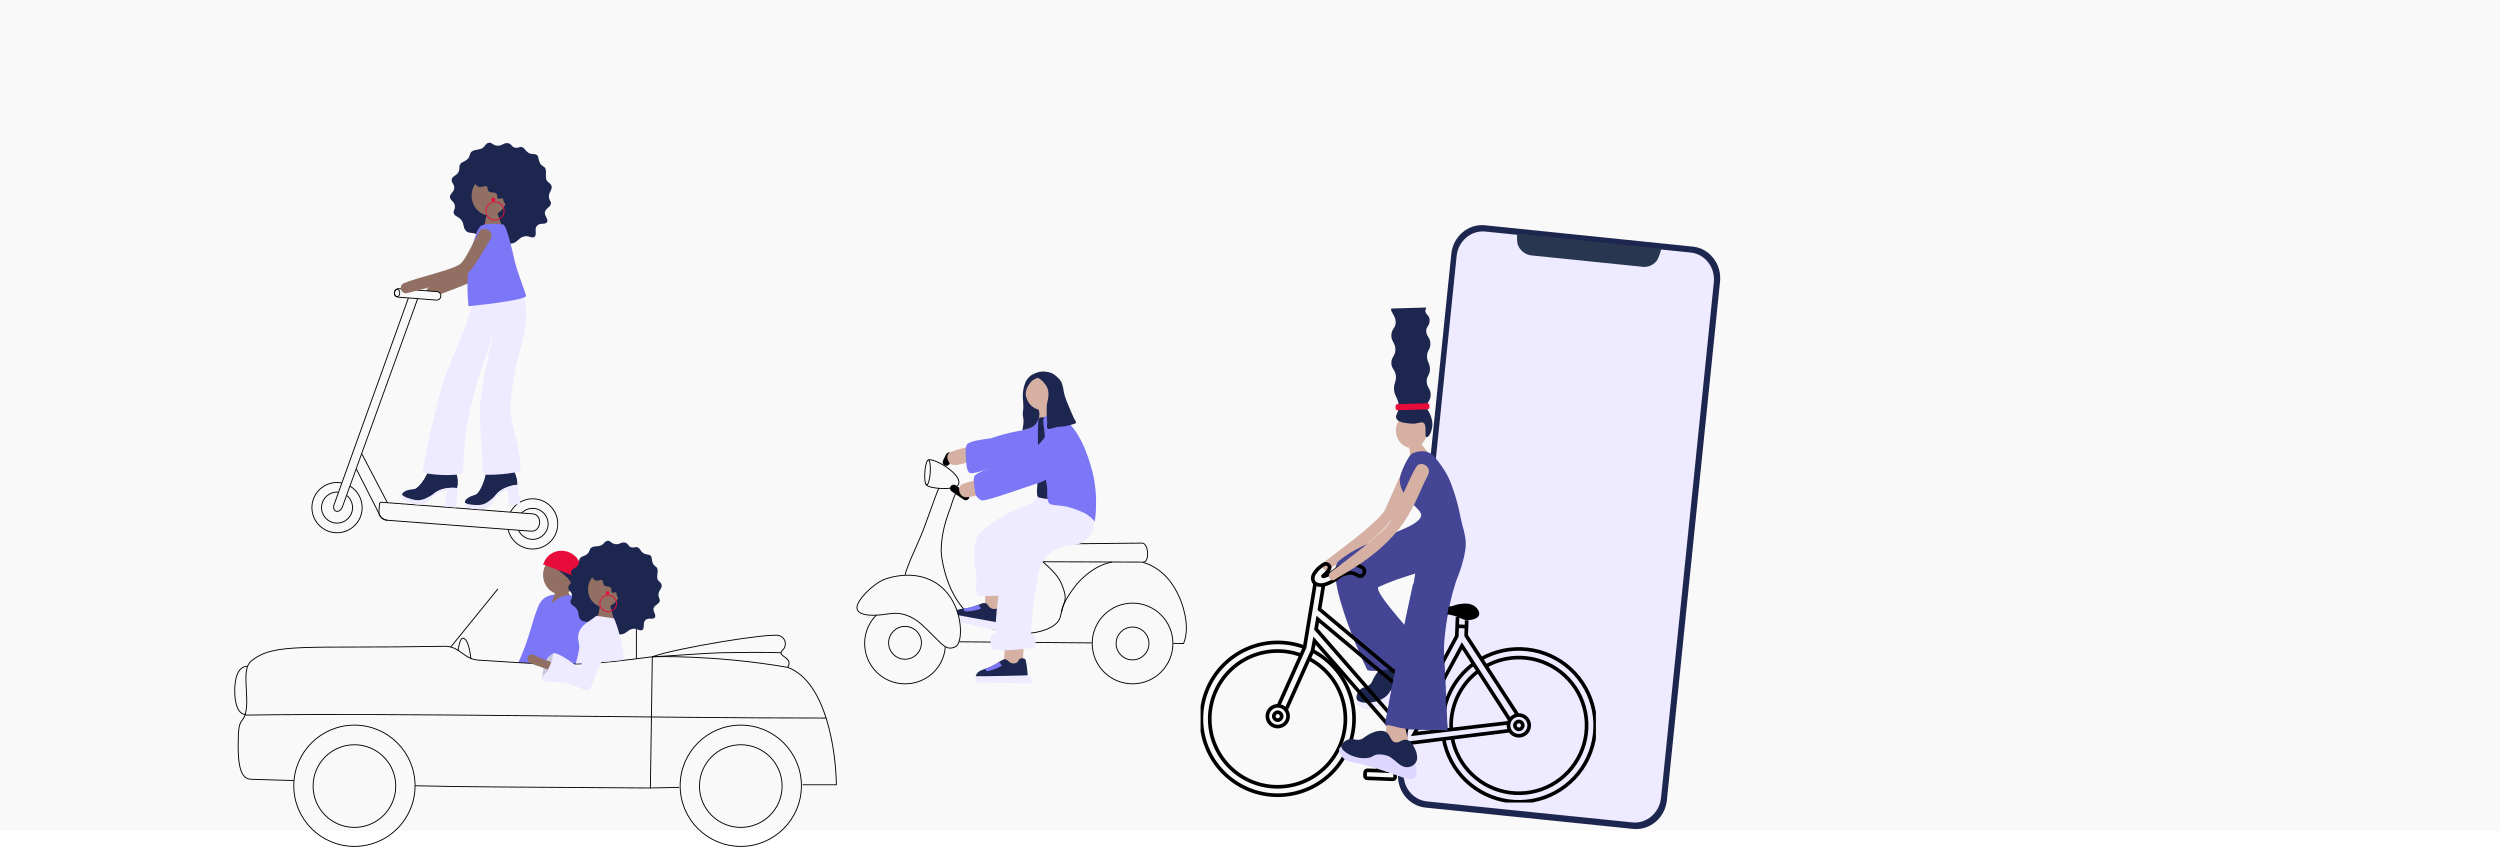 <?xml version="1.0" encoding="utf-8"?>
<svg xmlns="http://www.w3.org/2000/svg" fill="none" height="463" viewBox="0 0 1366 463" width="1366">
<rect fill="#C4C4C4" fill-opacity="0.1" height="454" width="1366"/>
<g clip-path="url(#clip0_5288_13178)">
<path d="M812.16 124.566L922.967 135.535C931.817 136.411 938.281 144.287 937.404 153.127L909.205 437.302C908.328 446.142 900.442 452.598 891.592 451.721L780.785 440.753C771.934 439.877 765.471 432.001 766.348 423.161L794.546 138.986C795.424 130.146 803.31 123.69 812.16 124.566Z" fill="#EEEAFF"/>
<path d="M780.834 287.389L767.034 421.664C766.195 429.786 771.896 437.091 779.688 437.886L891.876 449.358C899.678 450.154 906.738 444.153 907.566 436.031L936.441 154.217C937.28 146.085 931.579 138.78 923.787 137.984L811.6 126.523C803.797 125.717 796.737 131.718 795.909 139.85L781.047 284.908M811.387 123.087L924.977 134.75C934.117 135.683 940.794 144.293 939.839 153.761L910.783 437.303C909.806 446.846 901.536 453.854 892.396 452.921L778.807 441.258C769.677 440.325 763 431.715 763.944 422.247L792.99 138.705C793.966 129.163 802.247 122.154 811.377 123.087" fill="#1D264F"/>
<path d="M907.703 136.011C907.246 138.078 906.533 140.08 905.58 141.97C904.784 143.185 903.694 144.178 902.409 144.857C901.124 145.536 899.687 145.878 898.234 145.851L836.662 139.553C834.966 139.336 833.367 138.641 832.051 137.55C830.735 136.46 829.757 135.018 829.231 133.392C828.846 131.479 828.785 129.515 829.051 127.582" fill="#29364F"/>
<g clip-path="url(#clip1_5288_13178)">
<path d="M770.433 249.293C772.646 246.039 779.175 249.402 776.58 254.208C772.891 261.044 769.429 271.421 763.05 280.444C750.162 298.662 729.85 308.192 726.094 310.947C723.191 313.073 721.162 308.896 723.471 307.118C730.786 301.527 754.103 284.56 756.937 278.216C762.415 266.034 767.674 253.326 770.433 249.293Z" fill="#D6B1A3"/>
<path d="M767.705 351.998L771.25 361.582L765.274 371.508L758.588 363.517L758.738 352.654L767.705 351.998Z" fill="#D6B1A3"/>
<path d="M782.356 372.068C783.954 373.544 785.327 376.169 784.535 378.042C783.742 379.915 781.031 380.339 779.016 380.688C765.937 382.937 759.21 384.106 753.363 386.088C750.905 386.929 747.654 388.235 744.382 386.902C744.116 386.792 741.213 385.575 741.049 383.709C740.919 382.212 742.593 381.043 743.59 380.387C750.227 376.143 757.576 373.132 765.281 371.5C774.051 369.942 779.146 369.087 782.356 372.068Z" fill="#EEEAFF"/>
<path d="M775.963 362.935C776.503 363.25 781.837 366.353 781.215 370.557C781.013 371.701 780.475 372.759 779.67 373.595C778.865 374.432 777.829 375.009 776.694 375.254C773.648 375.787 771.647 374.618 767.617 374.283C765.917 374.146 763.369 375.042 762.208 375.65C759.032 377.263 759.531 378.309 758.178 379.704C753.445 384.605 743.364 385.008 741.541 382.404C740.53 380.962 741.698 378.097 743.344 376.641C744.99 375.185 746.424 375.732 748.337 374.16C749.86 372.909 749.703 371.952 750.993 369.792C751.676 368.636 754.647 363.701 758.595 363.516C761.873 363.366 763.062 366.62 765.773 366.039C768.485 365.458 768.334 362.128 771.237 361.575C773.033 361.24 774.659 362.197 775.963 362.935Z" fill="#1D264F"/>
<path d="M769.957 251.118C771.166 247.488 769.274 244.631 770.415 242.805C770.681 242.382 773.113 240.461 774.267 240.399C775.291 240.345 775.469 241.083 778.898 245.574C779.424 246.258 780.619 247.57 781.281 248.438" fill="#D6B1A3"/>
<path d="M773.277 313.388C764.985 316.033 760.17 317.489 753.402 320.654C749.113 322.65 776.917 351.478 782.845 359.538C784.327 361.554 748.45 368.937 746.927 365.799C739.298 350.117 724.348 312.711 731.43 306.607C746.244 293.83 774.561 289.626 776.548 281.84C777.47 278.224 764.555 272.057 764.815 261.865C764.883 259.13 769.288 248.699 772.061 247.578C776.098 245.944 780.749 245.882 784.129 249.95C787.298 253.764 791.096 259.226 793.008 264.62C796.136 273.377 796.498 275.345 798.349 284.109C799.182 288.067 800.664 291.629 800.89 296.359C801.115 301.09 798.977 308.35 797.68 312.082C797.297 313.19 796.997 313.996 796.84 314.358C792.414 324.975 788.33 347.035 789.081 358.369C790.146 374.467 790.495 396.452 791.253 399.118C791.253 399.152 785.741 398.879 775.114 398.66C764.138 398.434 763.654 396.848 757.015 395.98C757.015 395.98 761.646 368.294 772.341 319.096" fill="#454596"/>
<path d="M762.745 235.5C762.591 230.258 766.307 225.896 771.047 225.756C775.786 225.616 779.753 229.752 779.908 234.993C780.062 240.235 776.345 244.598 771.606 244.738C766.867 244.878 762.9 240.742 762.745 235.5Z" fill="#D6B1A3"/>
<path d="M782.623 232.812C782.097 237.037 780.335 239.3 779.29 238.773C778.245 238.247 779.693 232.805 778.061 231.254C776.695 229.948 774.912 231.78 771.074 231.458C769.285 231.315 764.387 231.11 763.11 228.916C761.478 226.099 766.402 224.889 763.233 217.616C762.298 215.455 761.983 215.312 761.738 213.145C761.335 209.727 762.926 208.811 762.728 205.625C762.502 201.968 760.303 201.756 760.235 198.4C760.167 195.043 762.339 194.701 762.455 191.208C762.584 187.38 760.003 186.614 760.235 182.937C760.447 179.621 762.605 179.184 762.619 176.101C762.619 172.396 759.675 170.577 760.098 168.581L779.222 168.027C779.372 168.711 778.539 169.285 778.935 170.591C779.331 171.897 781.168 172.71 781.162 174.829C781.162 178.48 779.113 178.247 779.29 181.098C779.522 184.352 781.776 184.27 781.537 188.399C781.373 191.311 779.884 191.304 779.741 194.366C779.57 197.853 781.483 198.468 781.332 201.961C781.196 205.133 779.57 205.297 779.543 208.271C779.543 211.764 781.742 212.29 781.735 215.681C781.735 219.236 779.27 219.783 779.686 222.866C779.898 224.493 781.052 224.39 782.302 229.018C782.637 230.253 782.746 231.538 782.623 232.812V232.812Z" fill="#1D264F"/>
<path d="M763.571 220.839L779.901 220.357C780.508 220.339 781.015 220.817 781.032 221.424L781.065 222.538C781.083 223.146 780.606 223.653 779.999 223.671L763.669 224.153C763.062 224.171 762.555 223.693 762.537 223.085L762.504 221.971C762.486 221.364 762.964 220.857 763.571 220.839Z" fill="#E80C3B"/>
<path d="M745.408 311.289C744.499 309.129 739.896 308.377 738.1 308.459C735.91 308.474 733.753 309.001 731.803 309.997C729.583 311.187 729.146 312.308 726.073 313.832C724.351 314.687 722.897 315.124 722.794 314.919C722.692 314.714 724.003 314.017 725.403 312.267C726.639 310.722 726.578 310.072 726.544 309.881C726.455 309.455 726.247 309.063 725.945 308.749C725.643 308.436 725.259 308.215 724.836 308.111C723.791 307.864 722.897 308.548 721.456 309.683C719.903 310.855 718.627 312.356 717.72 314.078C717.432 314.657 717.282 315.295 717.282 315.941C717.282 316.587 717.432 317.225 717.72 317.804C718.519 319.171 720.131 319.479 720.752 319.609C721.763 319.807 723.484 319.903 727.104 318.084C731.577 315.849 731.646 314.386 734.972 313.525C736.338 313.162 738.066 312.725 739.917 313.388C741.556 313.983 741.692 314.523 743.017 314.803C744.493 315.117 746.091 312.889 745.408 311.289Z" stroke="black" stroke-miterlimit="10" stroke-width="2"/>
<path d="M786.51 331.346C789.174 331.428 790.506 331.469 791.482 331.428C794.453 331.285 794.617 330.485 797.527 330.061C799.405 329.794 803.605 329.2 806.289 331.64C807.273 332.536 808.659 334.375 808.161 336.015C807.532 338.066 804.254 338.75 802.28 338.845C798.749 338.962 798.135 337.041 792.555 335.981C790.287 335.55 787.712 335.345 787.712 335.345C783.771 335.024 782.146 335.14 781.306 334.306C780.466 333.472 780.514 332.768 781.463 332.057C782.412 331.346 783.833 331.264 786.51 331.346Z" fill="black"/>
<path d="M788.766 403.534C790.292 412.289 794.567 420.329 800.97 426.485C807.374 432.642 815.571 436.595 824.372 437.769C833.173 438.943 842.119 437.278 849.91 433.016C857.701 428.754 863.932 422.116 867.696 414.067C871.46 406.018 872.562 396.978 870.842 388.259C869.122 379.541 864.669 371.598 858.13 365.586C851.592 359.573 843.309 355.804 834.484 354.826C825.659 353.848 816.752 355.712 809.058 360.146" stroke="black" stroke-miterlimit="10" stroke-width="2"/>
<path d="M805.422 362.512C799.692 366.675 795.111 372.225 792.108 378.643C789.105 385.061 787.778 392.136 788.252 399.207" stroke="black" stroke-miterlimit="10" stroke-width="2"/>
<path d="M793.452 402.966C794.851 410.702 798.672 417.792 804.362 423.211C810.052 428.631 817.316 432.099 825.104 433.115C832.893 434.131 840.803 432.643 847.69 428.864C854.578 425.085 860.087 419.212 863.421 412.094C866.754 404.976 867.741 396.981 866.237 389.265C864.733 381.548 860.817 374.511 855.054 369.169C849.292 363.827 841.981 360.457 834.18 359.546C826.378 358.636 818.489 360.232 811.653 364.103" stroke="black" stroke-miterlimit="10" stroke-width="2"/>
<path d="M808 366.482C803.502 369.78 799.807 374.054 797.193 378.983C794.579 383.913 793.114 389.371 792.906 394.948C792.861 396.219 792.874 397.477 792.947 398.721" stroke="black" stroke-miterlimit="10" stroke-width="2"/>
<path d="M712.727 353.651C702.553 349.851 691.3 350.171 681.359 354.544C671.418 358.918 663.573 366.999 659.491 377.071C655.409 387.142 655.413 398.41 659.501 408.479C663.588 418.548 671.439 426.625 681.382 430.992C691.326 435.359 702.58 435.673 712.751 431.866C722.922 428.059 731.209 420.432 735.85 410.606C740.491 400.78 741.121 389.53 737.605 379.247C734.089 368.963 726.705 360.458 717.023 355.538" stroke="black" stroke-miterlimit="10" stroke-width="2"/>
<path d="M711.079 358.08C702.049 354.691 692.055 354.959 683.219 358.826C674.384 362.693 667.402 369.855 663.757 378.791C660.112 387.727 660.091 397.734 663.698 406.685C667.305 415.637 674.257 422.828 683.076 426.733C691.895 430.637 701.888 430.947 710.932 427.596C719.975 424.245 727.358 417.498 731.512 408.787C735.665 400.075 736.262 390.087 733.177 380.942C730.091 371.797 723.565 364.217 714.985 359.81" stroke="black" stroke-miterlimit="10" stroke-width="2"/>
<path d="M801.422 338.914L801.101 347.288L829.281 390.738" stroke="black" stroke-miterlimit="10" stroke-width="2"/>
<path d="M796.391 337.089L795.994 347.562L778.128 380.771L720.976 332.885L723.182 319.541" stroke="black" stroke-miterlimit="10" stroke-width="2"/>
<path d="M775.719 384.844L767.885 399.706L719.1 343.739L720.015 338.332L775.719 384.844Z" stroke="black" stroke-miterlimit="10" stroke-width="2"/>
<path d="M801.422 342.373L796.19 342.168" stroke="black" stroke-miterlimit="10" stroke-width="2"/>
<path d="M829.901 402.029C826.774 402.029 824.239 399.492 824.239 396.362C824.239 393.233 826.774 390.695 829.901 390.695C833.028 390.695 835.562 393.233 835.562 396.362C835.562 399.492 833.028 402.029 829.901 402.029Z" stroke="black" stroke-miterlimit="10" stroke-width="2"/>
<path d="M829.895 398.516C828.707 398.516 827.744 397.552 827.744 396.362C827.744 395.173 828.707 394.209 829.895 394.209C831.084 394.209 832.047 395.173 832.047 396.362C832.047 397.552 831.084 398.516 829.895 398.516Z" stroke="black" stroke-miterlimit="10" stroke-width="2"/>
<path d="M698.151 396.998C695.024 396.998 692.489 394.461 692.489 391.331C692.489 388.201 695.024 385.664 698.151 385.664C701.278 385.664 703.812 388.201 703.812 391.331C703.812 394.461 701.278 396.998 698.151 396.998Z" stroke="black" stroke-miterlimit="10" stroke-width="2"/>
<path d="M698.153 393.484C696.965 393.484 696.002 392.52 696.002 391.331C696.002 390.142 696.965 389.178 698.153 389.178C699.341 389.178 700.305 390.142 700.305 391.331C700.305 392.52 699.341 393.484 698.153 393.484Z" stroke="black" stroke-miterlimit="10" stroke-width="2"/>
<path d="M769.701 385.195L783.657 385.73C784.347 385.756 784.885 386.337 784.858 387.027L784.787 388.906C784.76 389.596 784.18 390.135 783.49 390.108L769.533 389.574C768.843 389.548 768.306 388.967 768.332 388.276L768.404 386.398C768.43 385.707 769.011 385.169 769.701 385.195Z" stroke="black" stroke-miterlimit="10" stroke-width="2"/>
<path d="M747.201 420.881L761.157 421.415C761.847 421.441 762.385 422.022 762.358 422.713L762.287 424.591C762.26 425.282 761.68 425.82 760.99 425.794L747.033 425.259C746.343 425.233 745.806 424.652 745.832 423.962L745.904 422.083C745.93 421.393 746.511 420.854 747.201 420.881Z" stroke="black" stroke-miterlimit="10" stroke-width="2"/>
<path d="M825.031 393.479L798.812 352.859L772.756 400.971L824.43 394.914" stroke="black" stroke-miterlimit="10" stroke-width="2"/>
<path d="M824.766 399.227L793.396 403.15L788.895 403.711L769.874 406.09L757.663 421.956" stroke="black" stroke-miterlimit="10" stroke-width="2"/>
<path d="M698.66 385.324L712.839 353.694L718.617 318.598" stroke="black" stroke-miterlimit="10" stroke-width="2"/>
<path d="M752.476 420.905L765.18 403.815L718.225 350.07L717.146 355.607L702.803 387.6" stroke="black" stroke-miterlimit="10" stroke-width="2"/>
<path d="M774.032 254.818C776.251 251.571 782.781 254.934 780.178 259.74C776.497 266.576 773.028 276.953 766.649 285.976C753.761 304.194 733.449 313.724 729.692 316.478C726.79 318.604 724.761 314.428 727.07 312.643C734.384 307.058 757.701 290.119 760.536 283.748C766.013 271.566 771.279 258.858 774.032 254.818Z" fill="#D6B1A3"/>
<path d="M767.114 394.196L769.266 404.184L761.951 413.159L756.46 404.307L758.147 393.574L767.114 394.196Z" fill="#D6B1A3"/>
<path d="M773.61 418.902C774.293 420.953 774.211 423.94 772.612 425.177C771.014 426.415 768.433 425.478 766.466 424.801C753.947 420.406 747.526 418.143 741.427 417.035C738.873 416.571 735.404 416.133 733.191 413.378C733.006 413.153 731.06 410.678 731.825 408.962C732.439 407.595 734.475 407.383 735.656 407.301C743.519 406.821 751.404 407.766 758.932 410.09C767.388 412.995 772.244 414.746 773.61 418.902Z" fill="#DDD7FF"/>
<path d="M772.45 407.819C772.771 408.359 775.912 413.691 773.338 417.034C772.606 417.937 771.621 418.6 770.51 418.94C769.4 419.28 768.213 419.28 767.102 418.942C764.186 417.923 763.004 415.927 759.644 413.678C758.23 412.728 755.546 412.27 754.269 412.222C750.704 412.078 750.635 413.24 748.805 413.801C742.282 415.776 733.281 411.224 732.953 408.059C732.775 406.309 735.186 404.374 737.324 403.902C739.462 403.431 740.466 404.586 742.897 404.162C744.83 403.814 745.158 402.898 747.343 401.64C748.511 400.956 753.49 398.099 757.028 399.855C759.972 401.318 759.432 404.743 762.075 405.55C764.718 406.357 766.214 403.383 769.035 404.326C770.729 404.9 771.685 406.521 772.45 407.819Z" fill="#1D264F"/>
<path d="M796.562 314.311C792.137 324.92 788.053 346.986 788.804 358.321C789.869 374.412 790.218 396.404 790.976 399.07C790.976 399.07 785.464 398.831 774.837 398.612C763.861 398.386 763.376 396.8 756.738 395.925C756.738 395.925 761.368 368.246 772.064 319.041" fill="#454596"/>
</g>
</g>
<g clip-path="url(#clip2_5288_13178)">
<path d="M290.908 362.45C291.478 360.635 292.698 356.665 295.183 348.28C297.283 341.195 305.223 324.68 303.003 324.885C295.343 325.6 294.083 331.355 293.218 333.615C290.433 340.85 289.058 349.345 283.248 362.005" fill="#7C77F6"/>
<path d="M296.742 314.16C296.731 308.35 300.987 303.632 306.247 303.622C311.508 303.612 315.781 308.314 315.792 314.124C315.803 319.934 311.548 324.652 306.287 324.662C301.027 324.672 296.753 319.97 296.742 314.16Z" fill="#926F63"/>
<path d="M297.441 335.575C300.414 331.911 302.471 327.592 303.441 322.975C303.576 322.2 308.301 321.89 310.026 322.475C310.026 322.475 311.356 324.215 313.731 332.75C314.096 334.06 315.076 336.675 315.531 338.33" fill="#926F63"/>
<path d="M288.017 362.3C296.347 344.87 294.142 344.8 297.437 335.575C298.097 333.73 299.687 328.325 300.682 328.845C303.682 330.415 308.057 327.345 309.292 328.275C313.937 331.735 319.147 338.34 320.852 362.415L303.667 362.955L288.017 362.3Z" fill="#7C77F6"/>
<path d="M291.861 362.67C293.746 357.295 295.986 350.8 297.436 345.38C299.596 337.275 298.791 331.65 303.436 328.035C303.991 327.6 308.181 324.42 312.316 325.36C319.021 326.89 321.576 338.885 324.641 362.41L309.726 363.01L291.861 362.67Z" fill="#7C77F6"/>
<path d="M316.017 315.45C316.347 316.98 315.062 320.45 314.272 320.45C313.482 320.45 312.167 318.38 310.552 316.315C308.422 313.6 302.327 309.72 302.422 309.455C302.572 309.015 315.257 311.935 316.017 315.45Z" fill="#1D264F"/>
<path d="M297.132 307.575C299.017 302.295 304.992 299.605 310.477 301.575C315.962 303.545 318.877 309.4 316.977 314.675L322.797 316.895L322.357 317.995L296.657 308.345L297.132 307.575Z" fill="#E80C3B"/>
<path d="M371.078 430.225L355.353 430.56C274.803 429.945 260.168 430.115 226.778 429.34" stroke="black" stroke-miterlimit="10" stroke-width="0.5"/>
<path d="M356.422 358.86L355.372 430.565" stroke="black" stroke-miterlimit="10" stroke-width="0.5"/>
<path d="M272.031 321.81L246.291 353.525" stroke="black" stroke-miterlimit="10" stroke-width="0.5"/>
<path d="M404.761 462.47C386.463 462.47 371.631 447.637 371.631 429.34C371.631 411.043 386.463 396.21 404.761 396.21C423.058 396.21 437.891 411.043 437.891 429.34C437.891 447.637 423.058 462.47 404.761 462.47Z" stroke="black" stroke-miterlimit="10" stroke-width="0.5"/>
<path d="M193.659 462.47C175.362 462.47 160.529 447.637 160.529 429.34C160.529 411.043 175.362 396.21 193.659 396.21C211.956 396.21 226.789 411.043 226.789 429.34C226.789 447.637 211.956 462.47 193.659 462.47Z" stroke="black" stroke-miterlimit="10" stroke-width="0.5"/>
<path d="M134.035 390.73C218.535 389.45 354.465 392.36 451.5 392.35" stroke="black" stroke-miterlimit="10" stroke-width="0.5"/>
<path d="M404.764 452.09C392.293 452.09 382.184 441.981 382.184 429.51C382.184 417.04 392.293 406.93 404.764 406.93C417.234 406.93 427.344 417.04 427.344 429.51C427.344 441.981 417.234 452.09 404.764 452.09Z" stroke="black" stroke-miterlimit="10" stroke-width="0.5"/>
<path d="M193.654 452.09C181.184 452.09 171.074 441.981 171.074 429.51C171.074 417.04 181.184 406.93 193.654 406.93C206.125 406.93 216.234 417.04 216.234 429.51C216.234 441.981 206.125 452.09 193.654 452.09Z" stroke="black" stroke-miterlimit="10" stroke-width="0.5"/>
<path d="M257.336 360.125C256.181 350.065 254.106 348.71 252.836 348.71C251.836 348.71 251.041 350.77 250.186 355.71" stroke="black" stroke-miterlimit="10" stroke-width="0.5"/>
<path d="M160.527 426.49C155.122 426.305 144.362 425.99 138.582 425.845C134.827 425.745 129.542 426.185 130.182 404.43C130.147 392.21 132.602 395.43 134.077 390.03C136.632 380.72 131.427 365.85 137.322 361.13C150.002 350.99 165.602 354.525 242.872 353.13C251.267 352.98 253.212 360.17 261.447 360.69C294.547 362.785 310.012 364.19 336.502 361.305C340.432 360.88 352.502 359.355 356.422 358.85C356.422 358.85 389.972 357.645 430.422 364.64C451.682 372.675 456.752 410.83 456.992 428.795H438.572" stroke="black" stroke-miterlimit="10" stroke-width="0.5"/>
<path d="M430.399 364.65C433.429 359.685 426.359 358.86 426.789 356.65C427.079 355.15 428.519 354.845 428.854 353.295C428.854 353.295 430.389 349.295 426.014 347.36C421.639 345.425 368.309 354.36 356.424 358.86" stroke="black" stroke-miterlimit="10" stroke-width="0.5"/>
<path d="M426.789 356.655C417.009 356.315 404.789 356.5 394.289 356.655C387.719 356.745 362.709 358.605 356.444 358.88" stroke="black" stroke-miterlimit="10" stroke-width="0.5"/>
<path d="M347.719 359.83V343.495C347.72 342.567 347.358 341.675 346.709 341.011C346.06 340.348 345.177 339.965 344.249 339.945C340.689 339.875 335.164 339.945 330.919 339.945C323.554 339.945 325.539 348.27 325.504 362.16" stroke="black" stroke-miterlimit="10" stroke-width="0.5"/>
<path d="M135.297 364.035C130.127 364.035 128.247 370.235 128.247 377.41C128.247 384.585 130.037 390.41 134.407 390.41" stroke="black" stroke-miterlimit="10" stroke-width="0.5"/>
<path d="M296.333 370.46C296.223 369.32 296.758 364.01 298.213 361.01C299.263 358.85 301.333 357.35 302.403 357.01C303.188 356.775 303.728 359.38 302.193 362.865C300.543 366.615 296.438 371.58 296.333 370.46Z" fill="#C8C6DC"/>
<path d="M332.822 344.83C329.397 344.74 328.282 346.015 326.362 345.07C324.647 344.235 325.267 343.475 323.277 341.41C320.777 338.835 318.237 340.41 316.812 338.08C315.717 336.295 316.472 334.89 315.242 332.91C314.012 330.93 312.142 330.865 311.742 329.25C311.367 327.81 312.582 327.6 312.577 325.595C312.577 323.095 310.182 322.595 310.507 320.715C310.782 319.11 312.382 318.81 312.927 316.975C313.582 314.775 311.427 313.72 312.162 312.005C312.842 310.415 314.862 310.505 315.837 308.715C316.812 306.925 316.017 306.18 316.992 304.965C317.967 303.75 319.092 304.11 320.727 302.815C322.522 301.39 321.767 299.995 323.322 299.1C324.677 298.32 325.437 298.735 327.822 298.21C329.997 297.735 330.197 295.58 332.127 295.495C333.687 295.425 333.822 296.82 335.852 297.265C338.507 297.85 339.637 295.765 341.792 296.56C343.487 297.175 343.292 298.655 344.937 299.06C346.937 299.525 347.227 298.49 348.512 299.135C349.797 299.78 349.867 300.945 351.237 302.045C353.007 303.465 354.577 302.545 355.582 303.74C356.442 304.74 355.817 305.3 356.582 307.44C357.392 309.765 358.982 309.215 359.292 311.16C359.557 312.785 358.977 313.815 359.102 315.66C359.257 317.88 361.522 317.95 361.562 319.97C361.597 321.76 359.992 322.505 359.807 324.61C359.602 326.85 360.917 327.2 360.402 328.665C359.887 330.13 358.192 330.245 357.282 331.995C356.372 333.745 358.782 335.995 357.842 337.39C356.902 338.785 354.287 337.25 352.662 338.81C351.037 340.37 352.467 343.185 350.977 344.205C349.597 345.16 347.977 342.995 345.517 343.64C342.812 344.35 342.482 345.925 340.102 346.51C337.377 347.17 336.662 344.94 332.822 344.83Z" fill="#1D264F"/>
<path d="M327.383 333.405C324.867 333.405 322.827 331.366 322.827 328.85C322.827 326.334 324.867 324.295 327.383 324.295C329.898 324.295 331.938 326.334 331.938 328.85C331.938 331.366 329.898 333.405 327.383 333.405Z" stroke="#1D264F" stroke-miterlimit="10" stroke-width="0.5"/>
<path d="M330.096 331.74C325.238 331.74 321.301 327.388 321.301 322.02C321.301 316.652 325.238 312.3 330.096 312.3C334.953 312.3 338.891 316.652 338.891 322.02C338.891 327.388 334.953 331.74 330.096 331.74Z" fill="#926F63"/>
<path d="M325.23 338.195C327.555 335.47 327.415 333.52 327.64 331.195C327.685 330.73 331.715 330.085 332.74 330.435C333.65 330.75 333.53 331.475 334.935 336.55C335.15 337.33 335.73 338.885 336 339.875" fill="#926F63"/>
<path d="M332.32 334.26C329.804 334.26 327.765 332.221 327.765 329.705C327.765 327.189 329.804 325.15 332.32 325.15C334.836 325.15 336.875 327.189 336.875 329.705C336.875 332.221 334.836 334.26 332.32 334.26Z" stroke="#E80C3B" stroke-miterlimit="10" stroke-width="0.5"/>
<path d="M331.936 324.94C331.408 324.94 330.981 324.512 330.981 323.985C330.981 323.457 331.408 323.03 331.936 323.03C332.463 323.03 332.891 323.457 332.891 323.985C332.891 324.512 332.463 324.94 331.936 324.94Z" fill="#E80C3B"/>
<path d="M335.514 337.885C337.424 341.94 340.234 351.985 340.984 360.545L336.589 361.045L325.744 362.145L314.544 362.6C315.34 360.132 315.953 357.608 316.379 355.05C316.909 352.1 315.599 349.915 315.924 347.255C316.209 344.915 317.679 341.94 321.959 339.335C323.069 338.66 325.879 336.495 325.879 336.495" fill="#EEEAFF"/>
<path d="M323.022 313.625C322.862 314.625 324.137 316.715 325.442 317.125C327.057 317.625 328.282 316.42 329.152 317.125C329.882 317.715 329.202 318.7 329.957 319.625C330.897 320.785 332.577 320.01 333.667 321.125C334.487 321.965 333.667 323.245 334.367 323.73C335.067 324.215 335.927 323.33 336.587 323.81C337.247 324.29 336.707 325.2 337.302 325.95C337.897 326.7 338.877 328.06 339.802 327.755C341.762 327.105 343.987 321.93 343.862 319.755C343.607 315.255 338.252 310.68 333.692 309.79C329.132 308.9 323.317 311.755 323.022 313.625Z" fill="#1D264F"/>
<path d="M320.313 375.11C306.048 367.21 291.313 363.35 289.648 362.28C286.473 360.225 288.933 355.78 293.148 358.565C295.478 360.11 312.553 365.45 316.413 367.11C320.603 357.82 324.168 349.97 325.833 346.45C327.408 343.12 334.548 345.53 332.253 350.09C329.753 355.015 326.253 362.09 322.448 369.845L320.313 375.11Z" fill="#926F63"/>
<path d="M313.859 372.83C314.964 371.46 315.859 368.685 319.069 358.75C322.324 348.68 323.469 346.12 327.429 343.16C330.484 340.875 336.234 345.16 335.384 348.66C333.834 355.06 331.924 355.385 328.504 361.765C325.584 367.2 325.114 369.765 324.229 372.12C323.504 374.025 322.974 375.98 321.914 376.71C320.284 377.83 317.914 376.27 314.584 374.92C305.894 371.385 297.004 373.315 296.439 371.05C296.361 370.722 296.347 370.383 296.399 370.05C296.594 368.975 297.529 368.435 298.254 367.825C299.344 366.905 299.369 365.825 300.419 363.65C301.364 361.69 301.684 360.705 301.779 359.89C301.944 358.48 302.084 357.98 302.169 357.365C302.228 357.239 302.304 357.121 302.394 357.015C302.894 356.515 306.949 357.085 319.074 367.175" fill="#EEEAFF"/>
</g>
<g clip-path="url(#clip3_5288_13178)">
<path d="M567.55 228.905C568.15 227.265 567.295 224.6 566.87 222.99C566.765 222.605 570.905 220.54 571.835 220.465C572.66 220.395 570.885 221.51 573.75 225.01C574.19 225.55 575.185 226.575 575.75 227.255" fill="#D6B1A3"/>
<path d="M618.819 360.565C613.865 360.565 609.849 356.549 609.849 351.595C609.849 346.641 613.865 342.625 618.819 342.625C623.773 342.625 627.789 346.641 627.789 351.595C627.789 356.549 623.773 360.565 618.819 360.565Z" stroke="black" stroke-miterlimit="10" stroke-width="0.5"/>
<path d="M569.666 306.8C574.786 311.44 578.331 314.695 580.281 319.625C583.756 328.425 581.216 328.185 579.991 334.46" stroke="black" stroke-miterlimit="10" stroke-width="0.5"/>
<path d="M618.825 373.645C606.647 373.645 596.775 363.773 596.775 351.595C596.775 339.417 606.647 329.545 618.825 329.545C631.003 329.545 640.875 339.417 640.875 351.595C640.875 363.773 631.003 373.645 618.825 373.645Z" stroke="black" stroke-miterlimit="10" stroke-width="0.5"/>
<path d="M524.114 350.675L596.664 351.285" stroke="black" stroke-miterlimit="10" stroke-width="0.5"/>
<path d="M513 266.75C511.95 268.865 510.625 272.83 508.735 277.945C504.57 289.2 504.965 288.885 501.115 297.535C498.16 304.17 496.505 307.99 495.115 311.98C494.876 312.663 494.708 313.368 494.615 314.085" stroke="black" stroke-miterlimit="10" stroke-width="0.5"/>
<path d="M607.516 307.095C604.552 307.688 601.703 308.757 599.081 310.26C595.25 312.455 591.804 315.262 588.881 318.57C588.751 318.715 588.641 318.85 588.576 318.925C586.197 321.792 584.085 324.87 582.266 328.12C579.476 333.345 580.116 335.945 578.801 338.475C574.226 347.295 548.616 350.26 532.391 338.22C519.466 328.625 516.046 312.15 515.156 307.865C514.676 305.685 514.382 303.469 514.276 301.24C514.276 301.24 513.871 292.19 518.241 280.34C518.626 279.305 519.031 278.34 519.626 276.52C520.221 274.7 520.546 273.42 521.351 271.47C521.661 270.715 521.941 270.11 522.126 269.725" stroke="black" stroke-miterlimit="10" stroke-width="0.5"/>
<path d="M641.078 351.56L646.718 351.595C650.898 341.405 645.163 328.04 644.658 326.9C643.098 323.375 638.488 312.625 626.633 307.945C625.933 307.682 625.218 307.459 624.493 307.275" stroke="black" stroke-miterlimit="10" stroke-width="0.5"/>
<path d="M478.921 335.985L478.766 336.145C475.721 339.245 473.66 343.176 472.842 347.444C472.024 351.712 472.485 356.127 474.168 360.133C475.851 364.14 478.68 367.56 482.3 369.964C485.92 372.368 490.17 373.648 494.516 373.645C506.211 373.645 515.756 364.835 516.516 353.33" stroke="black" stroke-miterlimit="10" stroke-width="0.5"/>
<path d="M570.217 306.94L624.842 307.135C628.112 307.135 627.717 296.75 624.012 296.75L571.202 297.28C566.477 297.72 567.822 307.065 570.217 306.94Z" stroke="black" stroke-miterlimit="10" stroke-width="0.5"/>
<path d="M505.949 264.665C506.809 267.165 522.299 268.21 523.734 264.665C525.999 259.12 510.034 249.925 507.144 251.335" stroke="black" stroke-miterlimit="10" stroke-width="0.5"/>
<path d="M506.335 264.939C505.517 264.882 505.063 261.788 505.32 258.028C505.578 254.267 506.45 251.264 507.268 251.32C508.087 251.376 508.541 254.47 508.283 258.231C508.026 261.991 507.154 264.995 506.335 264.939Z" stroke="black" stroke-miterlimit="10" stroke-width="0.5"/>
<path d="M527.672 271.34L521.092 266.84" stroke="black" stroke-linecap="round" stroke-miterlimit="10" stroke-width="4"/>
<path d="M494.507 360.21C489.553 360.21 485.537 356.194 485.537 351.24C485.537 346.286 489.553 342.27 494.507 342.27C499.461 342.27 503.477 346.286 503.477 351.24C503.477 356.194 499.461 360.21 494.507 360.21Z" stroke="black" stroke-miterlimit="10" stroke-width="0.5"/>
<path d="M518.672 249.235C517.532 251.645 518.207 250.11 517.067 252.515" stroke="black" stroke-linecap="round" stroke-miterlimit="10" stroke-width="4"/>
<path d="M537.306 268.375C536.716 269.375 533.756 270.67 532.711 270.925C528.116 272.05 525.656 272.29 524.386 269.11C523.761 267.55 523.806 265.47 525.976 264.475C527.411 263.81 534.181 261.925 535.621 261.815C538.446 261.6 538.991 265.55 537.306 268.375Z" fill="#D6B1A3"/>
<path d="M548.516 322.65L545.521 337.19L538.046 332.235L538.791 318.44L548.516 322.65Z" fill="#D6B1A3"/>
<path d="M522.768 333.4C523.098 334.32 523.383 335.245 523.628 336.165C523.723 336.52 523.813 336.87 523.898 337.225C527.398 338.229 530.948 339.052 534.533 339.69V339.69C537.943 340.32 541.368 340.825 544.033 341.035C546.533 341.23 548.333 341.165 548.818 340.71C548.891 340.646 548.938 340.557 548.948 340.46C549.223 337.365 549.778 332.495 549.248 331.65C548.888 331.075 547.783 330.65 546.833 330.795C546.661 330.814 546.493 330.856 546.333 330.92C545.528 331.24 545.503 331.95 544.733 332.42C544.659 332.471 544.58 332.514 544.498 332.55C543.308 333.105 541.998 332.55 541.698 332.43C540.163 331.785 540.098 330.655 539.128 329.93C538.857 329.716 538.538 329.574 538.198 329.515C537.198 329.335 535.993 329.9 534.258 330.595H534.208C532.155 331.455 530.004 332.058 527.803 332.39C527.373 332.45 526.938 332.505 526.503 332.555H526.388C525.145 332.652 523.925 332.937 522.768 333.4V333.4Z" fill="#1D264F"/>
<path d="M523.636 336.165C523.731 336.52 523.821 336.87 523.906 337.225C524.111 338.095 524.276 338.955 524.406 339.805C530.406 341.14 538.181 343.02 543.906 344.24C544.956 344.46 545.936 344.665 546.826 344.835H546.856C547.931 345.04 548.856 345.2 549.641 345.31L549.931 345.35C550.791 345.455 550.596 341.85 549.881 341.01C549.815 340.915 549.714 340.851 549.601 340.83L548.801 340.705C547.856 340.545 546.171 340.25 544.076 339.88C540.576 339.26 535.886 338.43 531.646 337.655C528.541 337.095 525.656 336.56 523.636 336.165Z" fill="#EEEAFF"/>
<path d="M534.383 330.54C535.103 330.315 536.253 332.505 535.638 332.735C532.999 333.624 530.232 334.075 527.448 334.07C526.978 334.04 526.173 332.47 526.608 332.44C529.648 332.23 530.583 331.71 534.383 330.54Z" fill="#7C77F6"/>
<path d="M536.05 290.66C541.72 285.475 550.82 280.405 551.18 280.27C551.18 280.27 559.68 276.77 563.245 275.105C564.315 274.605 566.745 272.335 567.135 270.82C569.58 261.435 577.67 284.44 574.065 284.6C571.3 284.72 565.74 287.995 564.23 288.325C559.295 289.405 553.73 298.825 551.175 302.36C550.075 303.86 547.82 315.765 548.205 322.105C548.475 326.605 535 325.105 534.425 320.63C532.945 309.185 529.73 296.445 536.05 290.66Z" fill="#EEEAFF"/>
<path d="M561.562 311.235L558.727 364.33L548.412 362.425C548.412 362.425 551.223 330.865 550.148 316.585L561.562 311.235Z" fill="#D6B1A3"/>
<path d="M549.356 305.31C551.031 298.385 564.856 284.96 565.616 284.68C565.616 284.68 572.736 272.48 573.616 272.18C582.786 269.01 586.421 268.335 591.571 272.515C594.116 274.58 596.446 281.7 596.446 281.7C596.946 282.7 598.416 286.58 596.751 290.095C595.151 293.47 592.341 297.595 585.926 297.865C578.426 298.17 571.381 302.035 568.426 309.865C566.501 314.935 562.361 342.865 563.656 349.01L544.031 349.565C543.281 338.26 546.231 318.235 549.356 305.31Z" fill="#EEEAFF"/>
<path d="M566.06 223.677C561.75 222.886 558.965 218.384 559.84 213.622C560.714 208.86 564.917 205.642 569.227 206.433C573.537 207.225 576.322 211.727 575.448 216.488C574.573 221.25 570.37 224.469 566.06 223.677Z" fill="#D6B1A3"/>
<path d="M530.91 250.78C530.315 251.78 527.36 253.08 526.31 253.335C521.715 254.46 519.255 254.695 517.985 251.52C517.365 249.96 517.405 247.88 519.575 246.885C521.015 246.22 527.78 244.335 529.225 244.225C532.07 244.01 532.595 247.955 530.91 250.78Z" fill="#D6B1A3"/>
<path d="M580.297 235.59C578.387 246.06 567.992 248.315 563.237 249.06C551.812 250.855 538.237 257.905 530.977 258.56C528.147 258.81 528.077 254.1 527.862 251.625C527.402 246.425 527.497 243.43 528.762 242.445C530.617 241.005 535.717 240.22 541.332 239.5C546.151 237.81 551.094 236.498 556.117 235.575C558.157 235.205 560.512 234.89 563.727 233.35C565.812 232.35 565.142 231.935 567.637 228.635L580.297 235.59Z" fill="#7C77F6"/>
<path d="M561.56 368.75C561.225 365.7 560.82 360.88 560.14 360.165C559.595 359.595 558.08 359.435 557.17 360.03C556.385 360.53 556.59 361.315 555.71 361.965C554.665 362.735 553.27 362.465 552.975 362.39C551.37 362.065 551.085 360.985 549.975 360.45C547.655 359.31 545.9 362.77 539.5 365.045C537.09 365.9 534.445 366.44 533.435 368.665C533.269 368.948 533.182 369.272 533.185 369.6C533.415 371.355 561.845 371.31 561.56 368.75Z" fill="#1D264F"/>
<path d="M562.28 368.985C563.2 368.915 564.43 373.225 563.475 373.29C558.01 373.675 542.25 372.85 533.825 372.825C533.325 372.825 532.52 369.405 533.405 369.485C535.16 369.64 561.27 369.06 562.28 368.985Z" fill="#EEEAFF"/>
<path d="M545.54 361.985C546.195 361.635 547.73 363.525 547.18 363.87C544.8 365.242 542.211 366.214 539.515 366.745C539.055 366.81 537.97 365.445 538.385 365.335C541.285 364.525 542.09 363.84 545.54 361.985Z" fill="#7C77F6"/>
<path d="M557.26 324.07C550.76 325.355 539.315 326.175 534.26 325.3C533.49 325.17 531.875 316.945 534.26 317.035C542.465 317.335 547.76 317 556.38 317.245C557.95 317.29 557.81 323.985 557.26 324.07Z" fill="#EEEAFF"/>
<path d="M565.444 353.7C558.944 354.99 547.499 355.805 542.444 354.93C541.674 354.8 540.059 346.58 542.444 346.665C550.649 346.965 555.944 346.63 564.564 346.875C566.144 346.92 565.979 353.595 565.444 353.7Z" fill="#EEEAFF"/>
<path d="M569.52 228.01C569.855 228.01 571.87 227.87 572.07 228.595C572.72 231.03 570.955 237.57 571.105 243.925C571.52 261.455 576.175 269.325 573.605 272.175C572.805 273.07 570.305 272.42 567.515 271.765C565.86 271.375 566.83 265.405 567.25 259.265C567.75 251.74 566.75 239.7 567.25 231.59C567.345 229.96 567.25 229.125 567.63 228.635C568.01 228.145 568.94 227.985 569.52 228.01Z" fill="#1D264F"/>
<path d="M596.225 255.22C600.83 270.89 598.165 285.325 598.065 285.09C597.46 283.7 594.295 281.09 592.17 280.145C582 275.72 580.615 276.7 574.73 275.755C572.18 275.35 572.07 272.175 572.2 267.72C572.28 264.975 570.2 257.975 570.7 253.48C572.2 239.72 571.2 243.74 570.7 236.125C570.54 233.625 569.605 230.005 570.265 228.75C570.598 228.071 571.136 227.514 571.802 227.155C572.468 226.797 573.229 226.655 573.98 226.75C576.135 227.035 587.72 225.865 596.225 255.22Z" fill="#7C77F6"/>
<path d="M584.5 237.605C584.065 248.24 573.855 261.695 569.295 263.23C554.065 268.355 537.755 274.315 536.045 273.315C535.045 272.72 533.26 271.505 532.93 269.62C532.075 264.71 531.6 260.915 532.715 259.765C534.35 258.075 538.56 256.765 543.265 254.575C543.265 254.575 553.03 250.44 560.705 247.23C563.855 245.91 570.89 242.69 576.205 228.445L584.5 237.605Z" fill="#7C77F6"/>
<path d="M568.708 207.425C569.667 208.208 570.509 209.124 571.208 210.145C574.463 214.53 572.073 219.08 571.938 221.72C571.833 224.012 571.87 226.308 572.048 228.595C572.513 232.855 571.508 233.305 572.473 234.185C573.438 235.065 575.653 233.11 580.123 233.085C581.883 233.085 587.523 231.77 587.928 231.055C588.213 230.555 586.928 228.94 586.488 227.85C585.463 225.205 583.153 220.61 581.778 216.285C581.108 214.19 580.978 210.085 579.448 207.945C578.843 207.095 576.043 203.99 573.373 203.445C570.793 202.945 568.523 202.31 563.923 204.76C562.078 205.76 560.648 208.08 560.393 208.66C559.337 211.155 558.811 213.841 558.848 216.55C558.888 217.76 559.348 222.62 559.093 223.68C559.002 224.108 558.935 224.54 558.893 224.975C558.723 226.68 559.033 227.695 559.173 228.855C559.573 232.17 558.343 234.855 558.828 235.015C558.888 235.015 558.948 234.99 558.983 234.985C560.293 234.765 563.328 233.845 564.368 233.115C566.413 231.68 566.543 230.445 567.523 228.885C568.108 227.228 568.074 225.415 567.428 223.78C567.353 223.605 565.703 223.78 563.208 221.385C561.993 220.103 561.123 218.535 560.678 216.825C560.678 216.825 559.178 213.075 563.793 208.145C564.208 207.705 566.653 206.4 567.098 206.46C567.674 206.711 568.216 207.035 568.708 207.425V207.425Z" fill="#1D264F"/>
<path d="M523.901 337.225C524.106 338.095 524.271 338.955 524.401 339.805C525.486 346.61 524.351 352.425 521.871 353.49C519.721 354.415 518.161 354.315 516.481 353.325C514.801 352.335 512.926 350.38 510.221 347.665C504.636 342.04 501.676 339.085 497.721 337.19C492.101 334.49 488.486 334.955 483.381 335.69C481.843 335.921 480.294 336.075 478.741 336.15V336.15C473.101 336.41 468.741 335.365 468.266 332.485C467.556 328.335 477.266 318.66 483.766 316.38C486.071 315.57 502.846 309.93 515.266 321.535C518.671 324.834 521.242 328.896 522.766 333.385C523.096 334.305 523.381 335.23 523.626 336.15L523.901 337.225Z" stroke="black" stroke-miterlimit="10" stroke-width="0.5"/>
</g>
<g clip-path="url(#clip4_5288_13178)">
<path d="M232.94 158.886L238.778 159.335C239.66 159.403 240.379 159.965 240.692 160.726C248.987 157.652 266.309 151.176 268.65 147.665C272.392 142.045 275.083 135.808 278.652 127.793C280.744 123.09 273.856 121.041 272.239 124.387C269.245 130.59 266.69 140.353 263.615 143.301C259.717 147.034 240.481 153.423 234.214 157.124C233.478 157.559 233.073 158.2 232.94 158.886Z" fill="#926F63"/>
<path d="M272.37 131.723C268.628 131.931 267.526 133.421 265.345 132.567C263.402 131.806 264.007 130.924 261.649 128.853C258.708 126.27 256.061 128.212 254.301 125.805C252.948 123.961 253.648 122.36 252.125 120.313C250.548 118.191 248.564 118.364 247.964 116.638C247.431 115.098 248.731 114.761 248.548 112.571C248.316 109.845 245.667 109.536 245.848 107.439C246.005 105.66 247.721 105.191 248.149 103.142C248.664 100.68 246.225 99.725 246.866 97.788C247.46 95.999 249.672 95.923 250.577 93.871C251.481 91.825 250.54 91.09 251.496 89.679C252.452 88.263 253.708 88.561 255.378 86.999C257.204 85.284 256.258 83.832 257.873 82.713C259.277 81.742 260.151 82.12 262.708 81.339C265.039 80.626 265.066 78.256 267.163 77.991C268.854 77.775 269.13 79.28 271.383 79.584C274.331 79.981 275.376 77.614 277.792 78.276C279.698 78.799 279.628 80.428 281.443 80.693C283.649 81.018 283.888 79.863 285.348 80.451C286.792 81.034 286.991 82.298 288.583 83.378C290.638 84.764 292.27 83.626 293.47 84.837C294.504 85.874 293.868 86.512 294.872 88.781C295.967 91.242 297.649 90.499 298.165 92.589C298.597 94.338 298.056 95.515 298.367 97.534C298.733 99.94 301.211 99.809 301.433 102.008C301.634 103.959 299.951 104.912 299.934 107.223C299.915 109.684 301.379 109.947 300.952 111.594C300.51 113.3 298.678 113.52 297.848 115.502C296.982 117.577 299.847 119.708 298.944 121.339C298.076 122.917 295.054 121.511 293.418 123.356C291.754 125.239 293.602 128.139 292.072 129.391C290.648 130.555 288.682 128.343 286.064 129.265C283.177 130.282 282.963 132.03 280.42 132.883C277.537 133.855 276.556 131.488 272.356 131.717L272.37 131.723Z" fill="#1D264F"/>
<path d="M264.617 119.749C261.872 119.538 259.818 117.142 260.029 114.397C260.24 111.652 262.636 109.597 265.381 109.808C268.126 110.019 270.181 112.416 269.97 115.161C269.759 117.906 267.362 119.96 264.617 119.749Z" stroke="#1D264F" stroke-miterlimit="10" stroke-width="0.5"/>
<path d="M257.743 107.88C257.258 102.026 261.159 96.925 266.457 96.487C271.754 96.048 276.442 100.437 276.927 106.291C277.412 112.144 273.51 117.245 268.213 117.684C262.915 118.123 258.227 113.733 257.743 107.88Z" fill="#926F63"/>
<path d="M263.492 125.164C265.783 121.985 264.808 118.62 266.478 117.184C266.864 116.852 269.825 115.716 270.976 116.01C271.994 116.269 271.927 117.071 273.919 122.48C274.226 123.311 274.997 124.955 275.378 126.007" fill="#926F63"/>
<path d="M270.086 120.234C267.341 120.023 265.287 117.627 265.498 114.882C265.709 112.137 268.105 110.082 270.85 110.293C273.595 110.504 275.649 112.901 275.438 115.646C275.227 118.391 272.831 120.445 270.086 120.234Z" stroke="#E80C3B" stroke-miterlimit="10" stroke-width="0.5"/>
<path d="M269.441 110.105C268.862 110.061 268.43 109.556 268.474 108.978C268.519 108.4 269.023 107.967 269.602 108.011C270.18 108.056 270.612 108.561 270.568 109.139C270.524 109.717 270.019 110.15 269.441 110.105Z" fill="#E80C3B"/>
<path d="M258.878 98.572C258.792 99.693 260.372 101.841 261.833 102.149C263.639 102.533 264.865 101.123 265.88 101.813C266.729 102.389 266.075 103.528 266.98 104.475C268.113 105.655 269.869 104.657 271.162 105.779C272.135 106.626 271.33 108.094 272.162 108.559C272.941 108.995 273.826 107.98 274.588 108.445C275.297 108.875 274.848 109.949 275.562 110.716C276.312 111.526 277.472 112.874 278.447 112.457C280.525 111.574 282.479 105.726 282.145 103.354C281.461 98.492 275.214 93.965 270.158 93.401C265.121 92.843 259.032 96.507 258.879 98.567L258.878 98.572Z" fill="#1D264F"/>
<path d="M291.088 280.781C262.781 278.606 236.718 276.602 208.412 274.427C207.878 274.386 207.416 274.786 207.376 275.315L207.054 279.503C206.868 281.92 209.234 284.078 211.657 284.264C237.037 286.215 264.731 288.274 290.106 290.229C295.879 290.673 296.626 281.207 291.088 280.781Z" stroke="black" stroke-miterlimit="10" stroke-width="0.5"/>
<path d="M194.706 256.253L206.802 280.06C207.342 281.385 208.201 284.044 211.655 284.264" stroke="black" stroke-miterlimit="10" stroke-width="0.5"/>
<path d="M211.672 274.677L197.722 248.04" stroke="black" stroke-miterlimit="10" stroke-width="0.5"/>
<path d="M223.16 162.794L182.61 275.553C180.982 279.63 185.687 281.255 187.231 276.555C187.232 276.55 228.187 163.285 228.187 163.285" stroke="black" stroke-miterlimit="10" stroke-width="0.5"/>
<path d="M240.694 160.727C240.381 159.965 239.662 159.404 238.78 159.336L232.942 158.887" stroke="black" stroke-miterlimit="10" stroke-width="0.5"/>
<path d="M232.94 158.887L217.959 157.735C216.713 157.64 215.629 158.569 215.533 159.811L215.519 159.995C215.514 160.055 215.51 160.115 215.516 160.17C215.537 160.999 216.012 161.733 216.716 162.108C216.981 162.249 217.285 162.337 217.604 162.362L238.422 163.962C239.669 164.058 240.753 163.128 240.848 161.887L240.858 161.757C240.886 161.393 240.823 161.042 240.692 160.726" stroke="black" stroke-miterlimit="10" stroke-width="0.5"/>
<path d="M277.639 289.321C278.946 295.028 283.83 299.47 289.972 299.942C297.529 300.523 304.132 294.868 304.713 287.305C305.295 279.742 299.639 273.144 292.076 272.563C286.453 272.131 281.361 275.149 278.88 279.838" stroke="black" stroke-miterlimit="10" stroke-width="0.5"/>
<path d="M283.32 289.772C284.561 292.48 287.193 294.448 290.374 294.692C295.035 295.051 299.109 291.563 299.468 286.896C299.827 282.23 296.338 278.161 291.672 277.802C289.085 277.603 286.682 278.587 284.991 280.302" stroke="black" stroke-miterlimit="10" stroke-width="0.5"/>
<path d="M186.822 263.891C186.293 263.785 185.757 263.714 185.209 263.672C177.651 263.091 171.048 268.747 170.467 276.309C169.886 283.872 175.542 290.47 183.104 291.051C190.667 291.632 197.265 285.976 197.846 278.414C198.259 273.045 195.525 268.161 191.2 265.577" stroke="black" stroke-miterlimit="10" stroke-width="0.5"/>
<path d="M184.813 268.912C180.151 268.554 176.077 272.042 175.719 276.708C175.36 281.374 178.848 285.443 183.515 285.802C188.181 286.161 192.25 282.672 192.609 278.006C192.833 275.09 191.555 272.409 189.423 270.721" stroke="black" stroke-miterlimit="10" stroke-width="0.5"/>
<path d="M216.814 162.126C216.016 162.064 215.438 161.111 215.524 159.996C215.609 158.88 216.326 158.026 217.125 158.088C217.923 158.149 218.501 159.103 218.415 160.218C218.329 161.333 217.613 162.187 216.814 162.126Z" stroke="black" stroke-miterlimit="10" stroke-width="0.5"/>
<path d="M276.614 266.349C275.002 266.958 273.509 267.851 272.218 268.99C270.617 270.442 270.576 271.236 268.671 273.391C267.618 274.695 266.377 275.833 264.991 276.764C261.112 278.893 255.459 275.646 253.986 274.72C254.06 274.475 254.114 274.223 254.139 273.969C254.241 272.959 256.118 271.84 256.118 271.84C258.446 270.449 259.58 270.897 260.969 269.53C261.297 269.174 261.593 268.785 261.85 268.374C263.11 266.4 264.072 264.252 264.697 261.998C264.904 261.322 265.246 260.135 265.525 258.988C266.263 255.524 266.517 253.658 266.051 249.21C265.958 244.153 267.169 238.509 266.519 235.681C271 234.405 271.559 234.644 276.206 234.399C276.901 234.362 277.59 234.34 278.262 234.332C278.443 237.52 278.481 240.166 278.49 241.941C278.485 248.265 278.012 249.402 278.858 252.22C279.491 254.224 280.243 256.193 281.108 258.11C281.795 259.481 282.264 260.952 282.498 262.469C282.611 263.28 282.654 264.101 282.626 264.916C280.558 265.078 278.529 265.564 276.612 266.364L276.614 266.349Z" fill="#1D264F"/>
<mask height="44" id="mask0_5288_13178" maskUnits="userSpaceOnUse" style="mask-type:luminance" width="30" x="253" y="234">
<path d="M276.614 266.349C275.002 266.958 273.509 267.851 272.218 268.99C270.617 270.442 270.576 271.236 268.671 273.391C267.618 274.695 266.377 275.833 264.991 276.764C261.112 278.893 255.459 275.646 253.986 274.72C254.06 274.475 254.114 274.223 254.139 273.969C254.241 272.959 256.118 271.84 256.118 271.84C258.446 270.449 259.58 270.897 260.969 269.53C261.297 269.174 261.593 268.785 261.85 268.374C263.11 266.4 264.072 264.252 264.697 261.998C264.904 261.322 265.246 260.135 265.525 258.988C266.263 255.524 266.517 253.658 266.051 249.21C265.958 244.153 267.169 238.509 266.519 235.681C271 234.405 271.559 234.644 276.206 234.399C276.901 234.362 277.59 234.34 278.262 234.332C278.443 237.52 278.481 240.166 278.49 241.941C278.485 248.265 278.012 249.402 278.858 252.22C279.491 254.224 280.243 256.193 281.108 258.11C281.795 259.481 282.264 260.952 282.498 262.469C282.611 263.28 282.654 264.101 282.626 264.916C280.558 265.078 278.529 265.564 276.612 266.364L276.614 266.349Z" fill="white"/>
</mask>
<g mask="url(#mask0_5288_13178)">
<path d="M276.613 266.35C275.002 266.958 273.509 267.851 272.218 268.991C270.617 270.442 270.576 271.236 268.67 273.392C267.617 274.695 266.376 275.833 264.991 276.765C261.111 278.893 255.459 275.646 253.985 274.72C254.059 274.475 254.114 274.223 254.138 273.97C254.241 272.959 256.117 271.84 256.117 271.84C258.446 270.449 259.58 270.898 260.969 269.53C261.297 269.174 261.592 268.786 261.85 268.374C263.11 266.4 264.072 264.252 264.697 261.999C264.904 261.322 265.246 260.135 265.525 258.988C266.262 255.524 265.776 252.528 264.776 247.522C263.916 243.188 263.115 239.516 262.47 236.683C266.951 235.408 271.559 234.639 276.206 234.394C276.901 234.358 277.59 234.335 278.262 234.327C278.443 237.515 278.481 240.161 278.49 241.937C278.485 248.26 278.012 249.397 278.858 252.215C279.491 254.219 280.243 256.188 281.108 258.105C281.795 259.476 282.264 260.947 282.498 262.464C282.611 263.275 282.654 264.096 282.626 264.911C280.558 265.073 278.529 265.559 276.612 266.36L276.613 266.35Z" fill="#1D264F"/>
</g>
<path d="M283.442 269.106C283.798 271.325 284.03 273.454 284.225 275.425L278.208 276.191L277.424 267.415C275.787 267.896 274.278 268.738 273.007 269.874C271.413 271.561 269.937 273.348 268.574 275.23C268.034 275.995 267.351 276.65 266.56 277.156C265.63 277.706 264.596 278.053 263.524 278.166C259.855 278.661 255.24 277.244 254.352 276.995C254.308 276.655 254.204 276.306 254.138 275.93C254.071 275.554 254.026 275.094 253.975 274.714C254.13 274.796 254.356 274.919 254.637 275.041C255.522 275.41 256.457 275.632 257.41 275.7C258.788 275.907 260.181 275.989 261.569 275.94C262.6 275.899 263.618 275.696 264.589 275.329C265.767 274.818 266.858 274.13 267.826 273.286C268.609 272.69 269.351 272.04 270.046 271.341C270.623 270.748 271.091 270.213 271.44 269.773C271.44 269.773 271.846 269.318 272.208 268.985C273.504 267.846 274.992 266.952 276.603 266.344C278.527 265.529 280.561 265.023 282.64 264.852C282.932 266.213 283.199 267.633 283.438 269.096L283.442 269.106Z" fill="#EEEAFF"/>
<path d="M243.535 266.855C241.829 267.12 240.191 267.691 238.687 268.538C236.822 269.633 236.623 270.4 234.309 272.118C233.014 273.177 231.564 274.033 230.016 274.667C225.78 275.956 220.913 271.615 219.662 270.406C219.785 270.179 219.888 269.947 219.967 269.702C220.277 268.733 222.338 268.024 222.338 268.024C224.898 267.137 225.92 267.813 227.56 266.755C227.958 266.475 228.324 266.157 228.656 265.806C230.294 264.137 231.675 262.227 232.752 260.149C233.091 259.528 233.676 258.434 234.184 257.37C235.617 254.131 236.245 252.353 236.702 247.905C237.65 242.938 239.992 237.662 239.934 234.759C244.578 234.429 245.078 234.779 249.677 235.488C250.365 235.596 251.043 235.714 251.7 235.844C251.227 239.002 250.716 241.601 250.362 243.339C249.059 249.527 248.364 250.542 248.615 253.475C248.82 255.567 249.152 257.648 249.611 259.699C249.998 261.183 250.156 262.72 250.079 264.249C250.026 265.067 249.899 265.875 249.702 266.672C247.646 266.404 245.555 266.468 243.52 266.854L243.535 266.855Z" fill="#1D264F"/>
<mask height="41" id="mask1_5288_13178" maskUnits="userSpaceOnUse" style="mask-type:luminance" width="33" x="219" y="234">
<path d="M243.535 266.854C241.829 267.119 240.191 267.69 238.687 268.537C236.822 269.633 236.623 270.399 234.309 272.117C233.014 273.176 231.564 274.033 230.016 274.666C225.78 275.955 220.913 271.614 219.662 270.405C219.785 270.178 219.888 269.946 219.967 269.701C220.277 268.732 222.338 268.023 222.338 268.023C224.898 267.136 225.92 267.812 227.56 266.754C227.958 266.474 228.324 266.156 228.656 265.805C230.294 264.136 231.675 262.226 232.752 260.148C233.091 259.527 233.676 258.433 234.184 257.369C235.617 254.13 236.245 252.352 236.702 247.904C237.65 242.937 239.992 237.661 239.934 234.758C244.578 234.428 245.078 234.778 249.677 235.487C250.365 235.595 251.043 235.713 251.7 235.843C251.227 239.001 250.716 241.6 250.362 243.338C249.059 249.526 248.364 250.541 248.615 253.474C248.82 255.566 249.152 257.647 249.611 259.698C249.998 261.182 250.156 262.719 250.079 264.248C250.026 265.066 249.899 265.874 249.702 266.671C247.646 266.403 245.555 266.467 243.52 266.853L243.535 266.854Z" fill="white"/>
</mask>
<g mask="url(#mask1_5288_13178)">
<path d="M243.541 266.855C241.835 267.12 240.197 267.691 238.692 268.538C236.828 269.633 236.629 270.4 234.315 272.118C233.02 273.177 231.57 274.033 230.022 274.667C225.786 275.956 220.919 271.615 219.668 270.406C219.791 270.179 219.894 269.947 219.973 269.702C220.283 268.733 222.344 268.024 222.344 268.024C224.904 267.137 225.925 267.812 227.566 266.755C227.964 266.475 228.329 266.157 228.662 265.806C230.3 264.137 231.68 262.227 232.758 260.149C233.096 259.528 233.682 258.434 234.19 257.37C235.622 254.13 235.76 251.097 235.811 245.996C235.86 241.577 235.828 237.818 235.775 234.916C240.419 234.586 245.088 234.779 249.692 235.489C250.381 235.597 251.059 235.714 251.716 235.845C251.243 239.003 250.732 241.601 250.378 243.339C249.075 249.528 248.38 250.543 248.631 253.475C248.836 255.567 249.168 257.649 249.627 259.7C250.014 261.184 250.172 262.721 250.095 264.249C250.042 265.068 249.914 265.875 249.718 266.672C247.662 266.404 245.571 266.469 243.536 266.854L243.541 266.855Z" fill="#1D264F"/>
</g>
<path d="M249.644 270.955C249.537 273.199 249.328 275.329 249.111 277.303L243.066 276.819L244.099 268.067C242.399 268.202 240.75 268.717 239.275 269.572C237.373 270.895 235.556 272.345 233.837 273.903C233.151 274.542 232.35 275.042 231.472 275.376C230.452 275.724 229.364 275.851 228.294 275.743C224.604 275.475 220.375 273.144 219.56 272.72C219.587 272.381 219.554 272.018 219.568 271.638C219.583 271.258 219.633 270.795 219.657 270.416C219.794 270.532 219.987 270.697 220.239 270.872C221.025 271.414 221.896 271.822 222.819 272.088C224.125 272.575 225.471 272.939 226.842 273.175C227.862 273.348 228.899 273.353 229.92 273.195C231.173 272.936 232.386 272.487 233.503 271.856C234.393 271.433 235.247 270.947 236.072 270.404C236.759 269.945 237.324 269.512 237.757 269.154C237.757 269.154 238.247 268.791 238.672 268.542C240.171 267.695 241.815 267.124 243.52 266.859C245.567 266.455 247.664 266.38 249.735 266.64C249.738 268.034 249.713 269.471 249.649 270.961L249.644 270.955Z" fill="#EEEAFF"/>
<path d="M284.102 156.942C292.115 172.612 284.133 188.638 281.787 201.089C278.543 218.306 278.435 224.797 279.819 231.137C281.664 239.613 285.478 251.972 284.3 256.866C283.829 258.821 263.802 260.29 263.82 258.822C263.903 252.585 261.44 226.495 262.41 219.353C265.927 193.507 270.024 183.326 269.164 183.881C268.378 184.388 266.424 192.642 262.69 202.861C260.449 208.992 258.873 215.661 257.266 221.886C252.828 239.117 253.43 255.677 252.894 258.158C252.356 260.644 230.606 259.549 230.926 257.548C232.456 247.952 236.971 227.046 240.701 213.753C245.977 194.947 260.007 170.44 258.586 159.103" fill="#EEEAFF"/>
<path d="M274.895 122.67C276.784 122.815 280.269 138.152 281.203 142.511C282.251 147.401 286.572 158.455 287.462 161.557C288.213 164.177 255.968 167.316 255.968 167.316C254.384 150.871 256.354 138.681 259.995 128.294C260.117 127.943 260.987 124.845 262.833 123.403C264.226 122.311 270.486 121.834 274.9 122.665L274.895 122.67Z" fill="#7C77F6"/>
<path d="M262.018 126.469C263.995 123.322 270.614 126.127 268.011 130.571C263.573 138.138 260.201 144.037 255.862 149.205C252.529 153.171 226.209 159.071 222.488 160.119C219.217 161.041 217.575 156.121 220.587 154.773C227.225 151.793 247.056 147.585 251.339 144.309C254.723 141.72 258.355 132.301 262.018 126.469Z" fill="#926F63"/>
</g>
<defs>
<clipPath id="clip0_5288_13178">
<rect fill="white" height="331" transform="matrix(-1 0 0 1 940 123)" width="362"/>
</clipPath>
<clipPath id="clip1_5288_13178">
<rect fill="white" height="270.5" transform="matrix(-1 0 0 1 872 168)" width="216"/>
</clipPath>
<clipPath id="clip2_5288_13178">
<rect fill="white" height="167.225" transform="matrix(-1 0 0 1 457.227 295.5)" width="329.225"/>
</clipPath>
<clipPath id="clip3_5288_13178">
<rect fill="white" height="170.895" transform="matrix(-1 0 0 1 648.484 203)" width="180.485"/>
</clipPath>
<clipPath id="clip4_5288_13178">
<rect fill="white" height="220.395" transform="matrix(-0.997 -0.077 -0.077 0.997 320.781 81.516)" width="161.58"/>
</clipPath>
</defs>
</svg>